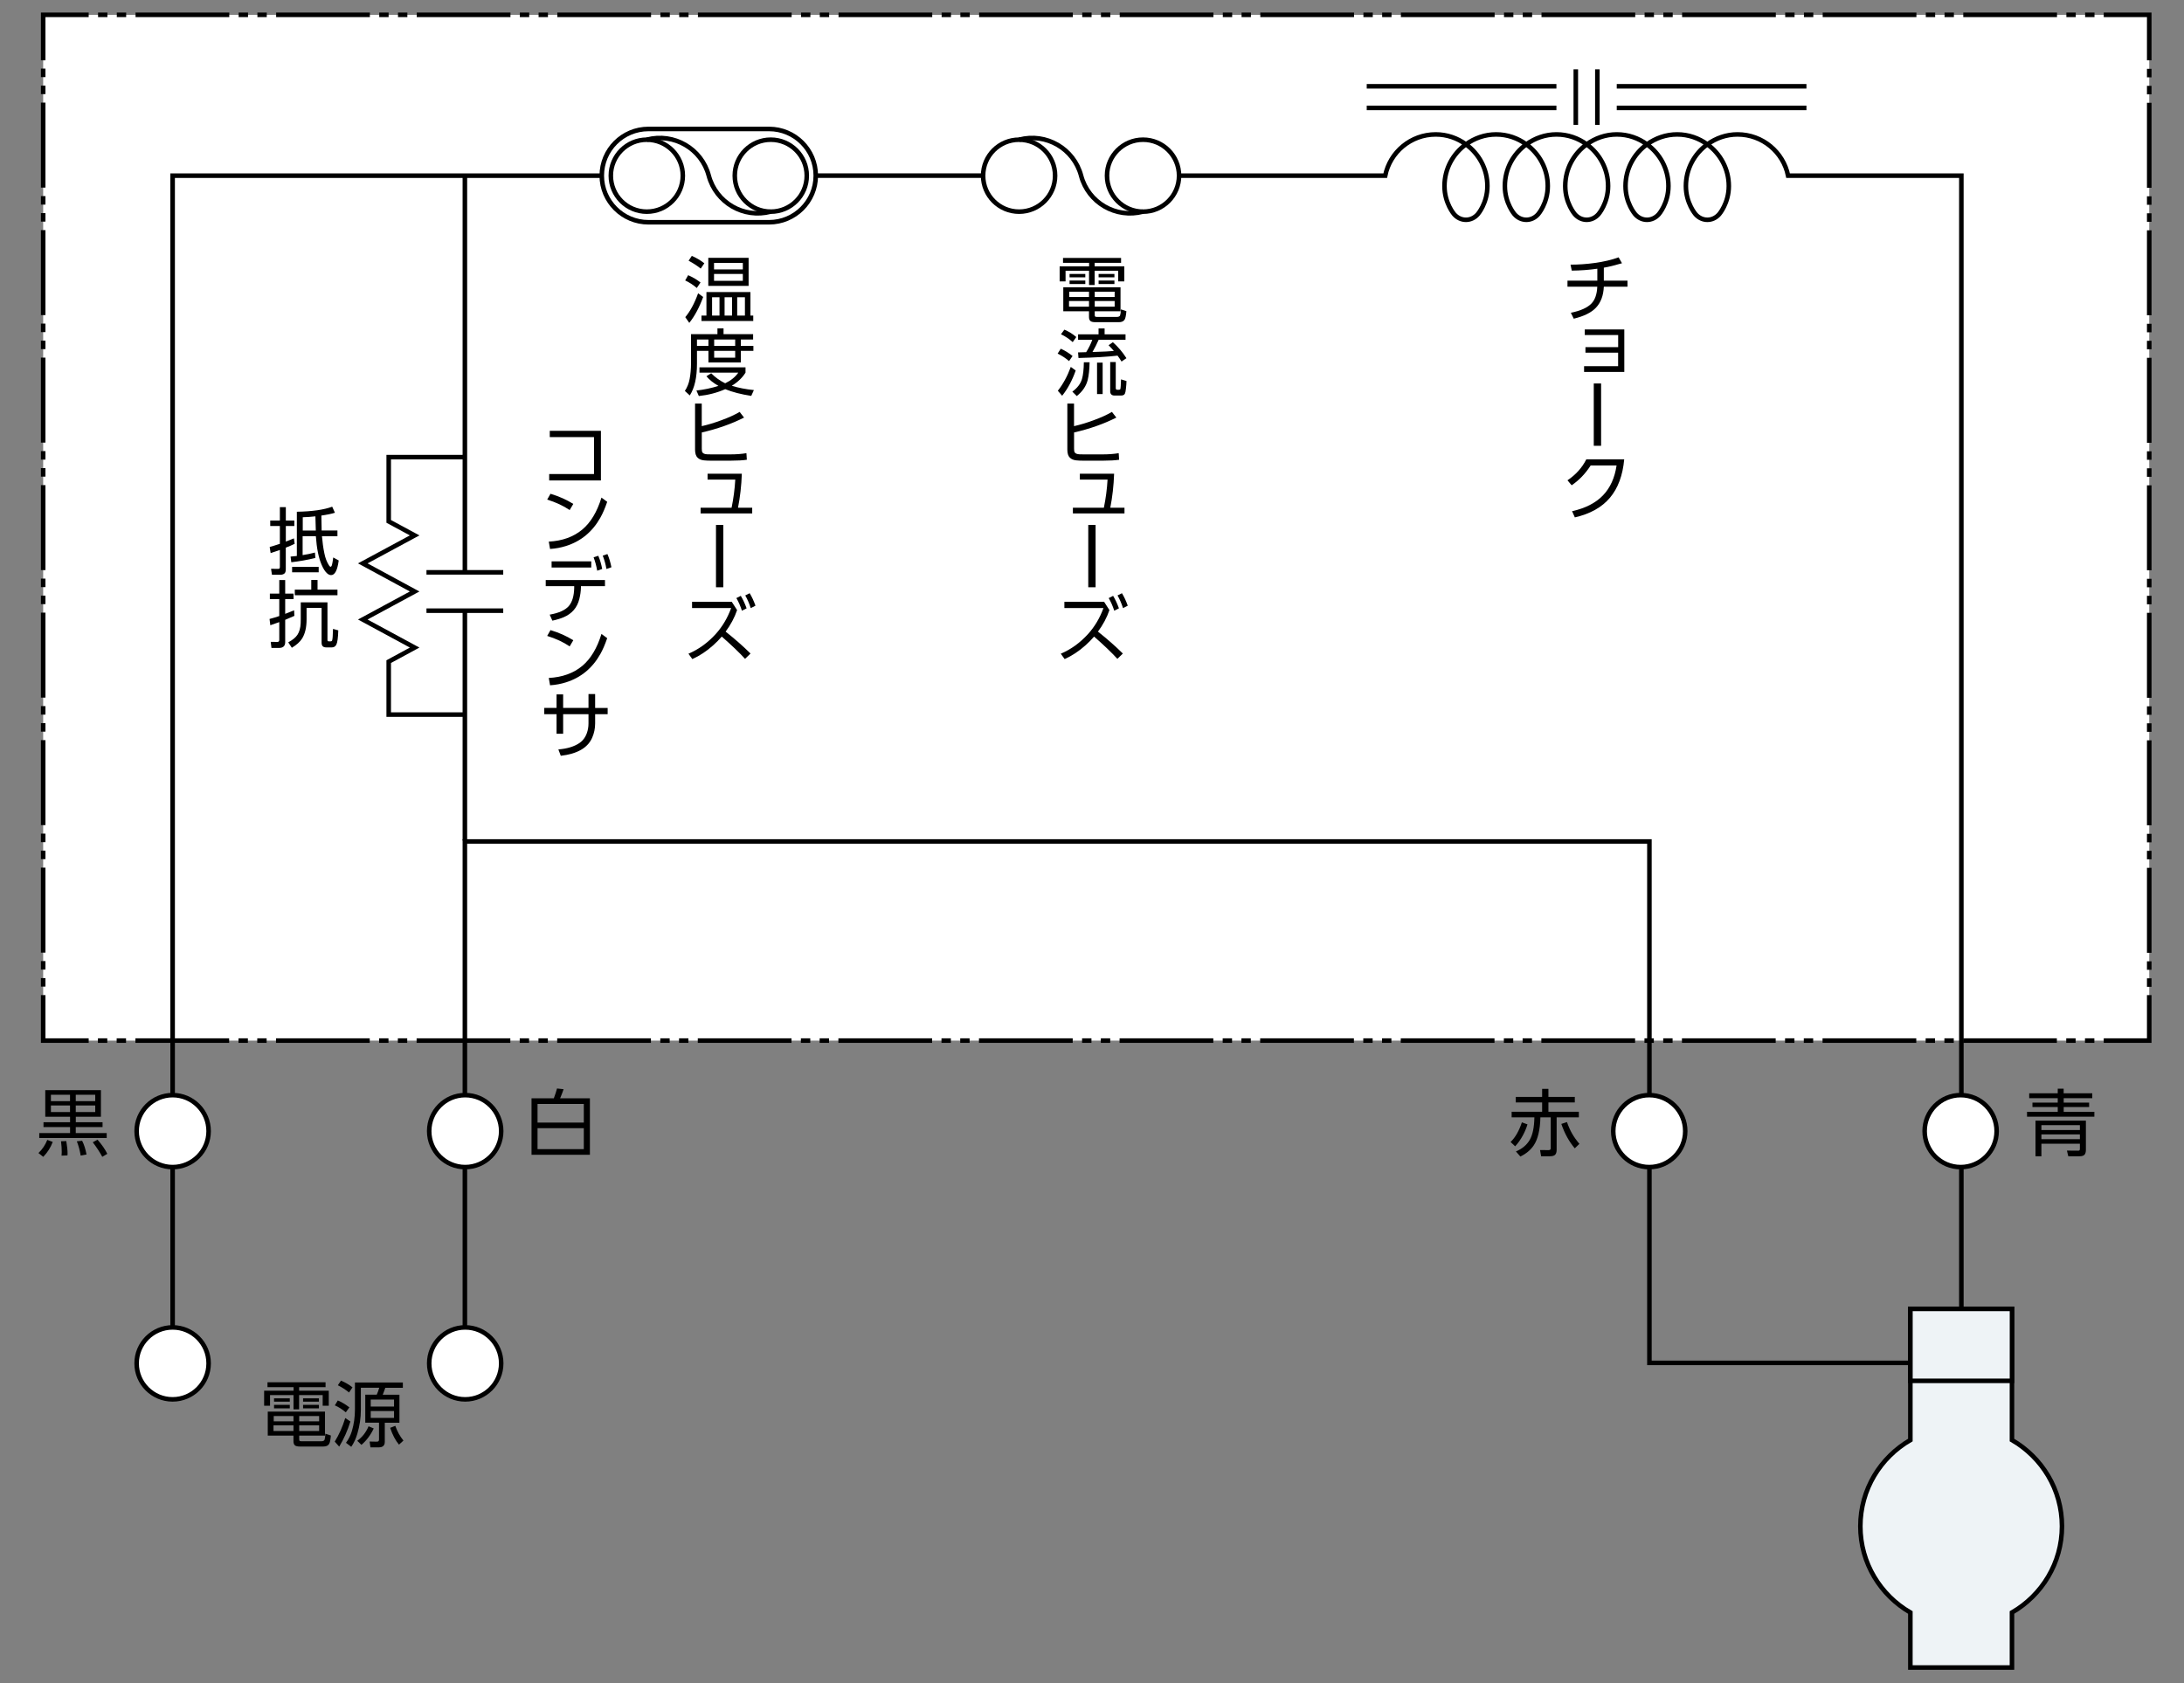 <?xml version="1.0" encoding="UTF-8"?><svg id="a" xmlns="http://www.w3.org/2000/svg" viewBox="0 0 480 370"><rect x="0" y="0" width="480" height="370" fill="#808080" stroke="none"/><defs><style>.b{fill:#eef3f6;}.b,.c,.d,.e,.f,.g,.h{stroke:#000;}.c{stroke-dasharray:0 0 0 0 2.06 2.06 2.06 2.06;}.c,.e,.f,.g,.h{fill:none;}.d,.i{fill:#fff;}.j{fill:#000;}.j,.i{stroke-width:0px;}.e{stroke-dasharray:0 0 0 0 0 0 18.68 1.87 1.87 1.87 1.87 1.87;}.f{stroke-dasharray:0 0 0 0 0 0 20.6 2.06 2.06 2.06 2.06 2.06;}.h{stroke-dasharray:0 0 0 0 1.87 1.87 1.87 1.87;}</style></defs><rect class="i" x="9.49" y="3.26" width="462.87" height="225.5"/><polyline class="g" points="472.36 218.76 472.36 228.76 462.36 228.76"/><line class="c" x1="460.3" y1="228.76" x2="453.09" y2="228.76"/><line class="f" x1="452.06" y1="228.76" x2="20.52" y2="228.76"/><polyline class="g" points="19.49 228.76 9.49 228.76 9.49 218.76"/><line class="h" x1="9.49" y1="216.89" x2="9.49" y2="210.35"/><line class="e" x1="9.49" y1="209.42" x2="9.49" y2="14.19"/><polyline class="g" points="9.49 13.26 9.49 3.26 19.49 3.26"/><line class="c" x1="21.55" y1="3.26" x2="28.76" y2="3.26"/><line class="f" x1="29.79" y1="3.26" x2="461.33" y2="3.26"/><polyline class="g" points="462.36 3.26 472.36 3.26 472.36 13.26"/><line class="h" x1="472.36" y1="15.13" x2="472.36" y2="21.67"/><line class="e" x1="472.36" y1="22.6" x2="472.36" y2="217.82"/><path class="g" d="M231.89,38.62c0-4.37-3.54-7.91-7.91-7.91s-7.91,3.54-7.91,7.91,3.54,7.91,7.91,7.91,7.91-3.54,7.91-7.91Z"/><path class="g" d="M259.13,38.62c0-4.37-3.54-7.91-7.91-7.91s-7.92,3.54-7.92,7.91,3.55,7.91,7.92,7.91,7.91-3.54,7.91-7.91Z"/><path class="g" d="M251.22,46.52c-5.95,1.58-12.05-1.96-13.62-7.91-1.58-5.94-7.68-9.48-13.62-7.9"/><path class="g" d="M150.07,38.62c0-4.37-3.55-7.91-7.91-7.91s-7.91,3.54-7.91,7.91,3.54,7.91,7.91,7.91,7.91-3.54,7.91-7.91Z"/><path class="g" d="M177.31,38.62c0-4.37-3.54-7.91-7.91-7.91s-7.91,3.54-7.91,7.91,3.54,7.91,7.91,7.91,7.91-3.54,7.91-7.91Z"/><path class="g" d="M169.4,46.52c-5.95,1.58-12.04-1.96-13.63-7.91-1.57-5.94-7.68-9.48-13.62-7.9"/><path class="g" d="M179.29,38.61c0,5.66-4.6,10.25-10.26,10.25h-26.51c-5.66,0-10.26-4.59-10.26-10.25h0c0-5.67,4.59-10.26,10.26-10.26h26.51c5.66,0,10.26,4.59,10.26,10.26h0Z"/><polyline class="g" points="37.94 299.71 37.94 38.62 132.04 38.62"/><path class="g" d="M259.13,38.62h45.31c1.05-5.18,5.63-9.07,11.11-9.07,2.48,0,4.76.82,6.63,2.18-2.84,2.06-4.71,5.39-4.71,9.17s2.11,6.19,2.11,6.19c1.43,1.64,3.78,1.64,5.21,0,0,0,2.11-2.41,2.11-6.19s-1.86-7.1-4.71-9.17c1.87-1.35,4.15-2.18,6.63-2.18s4.76.82,6.63,2.18c-2.84,2.06-4.71,5.39-4.71,9.17s2.11,6.19,2.11,6.19c1.43,1.64,3.78,1.64,5.21,0,0,0,2.11-2.41,2.11-6.19s-1.87-7.1-4.71-9.17c1.87-1.35,4.15-2.18,6.63-2.18s4.76.82,6.63,2.18c-2.84,2.06-4.71,5.39-4.71,9.17s2.11,6.19,2.11,6.19c1.43,1.64,3.77,1.64,5.2,0,0,0,2.11-2.41,2.11-6.19s-1.87-7.1-4.71-9.17c1.86-1.35,4.15-2.18,6.63-2.18s4.76.82,6.62,2.18c-2.84,2.06-4.71,5.39-4.71,9.17s2.11,6.19,2.11,6.19c1.43,1.64,3.77,1.64,5.21,0,0,0,2.11-2.41,2.11-6.19s-1.86-7.1-4.71-9.17c1.87-1.35,4.15-2.18,6.63-2.18s4.76.82,6.63,2.18c-2.84,2.06-4.71,5.39-4.71,9.17s2.11,6.19,2.11,6.19c1.43,1.64,3.78,1.64,5.21,0,0,0,2.11-2.41,2.11-6.19s-1.87-7.1-4.71-9.17c1.87-1.35,4.14-2.18,6.63-2.18,5.49,0,10.06,3.9,11.11,9.07h38.08v260.99h-68.56v-114.62H102.17v114.72"/><line class="g" x1="351.07" y1="27.45" x2="351.07" y2="15.24"/><line class="g" x1="346.33" y1="15.24" x2="346.33" y2="27.45"/><line class="g" x1="300.38" y1="23.72" x2="342.07" y2="23.72"/><line class="g" x1="342.07" y1="18.97" x2="300.38" y2="18.97"/><line class="g" x1="397.02" y1="18.97" x2="355.33" y2="18.97"/><line class="g" x1="355.33" y1="23.72" x2="397.02" y2="23.72"/><line class="g" x1="179.29" y1="38.61" x2="216.07" y2="38.61"/><path class="d" d="M45.85,299.72c0-4.37-3.55-7.91-7.91-7.91s-7.91,3.54-7.91,7.91,3.55,7.91,7.91,7.91,7.91-3.54,7.91-7.91Z"/><path class="d" d="M45.85,248.66c0-4.37-3.55-7.91-7.91-7.91s-7.91,3.54-7.91,7.91,3.55,7.91,7.91,7.91,7.91-3.54,7.91-7.91Z"/><path class="d" d="M110.15,299.72c0-4.37-3.55-7.91-7.91-7.91s-7.91,3.54-7.91,7.91,3.55,7.91,7.91,7.91,7.91-3.54,7.91-7.91Z"/><path class="d" d="M110.15,248.66c0-4.37-3.55-7.91-7.91-7.91s-7.91,3.54-7.91,7.91,3.55,7.91,7.91,7.91,7.91-3.54,7.91-7.91Z"/><path class="d" d="M370.38,248.66c0-4.37-3.55-7.91-7.91-7.91s-7.91,3.54-7.91,7.91,3.54,7.91,7.91,7.91,7.91-3.54,7.91-7.91Z"/><path class="d" d="M438.82,248.66c0-4.37-3.54-7.91-7.91-7.91s-7.91,3.54-7.91,7.91,3.54,7.91,7.91,7.91,7.91-3.54,7.91-7.91Z"/><path class="b" d="M453.18,335.53c0-8.09-4.42-15.15-10.99-18.96v-28.84h-22.33v28.84c-6.57,3.81-10.99,10.87-10.99,18.96s4.42,15.15,10.99,18.96v12.09h22.33v-12.09c6.57-3.81,10.99-10.87,10.99-18.96Z"/><rect class="b" x="419.87" y="287.74" width="22.33" height="15.82"/><path class="j" d="M151.24,60.49c1.05.47,1.96,1.01,2.72,1.61l-.82,1.21c-.79-.68-1.64-1.23-2.55-1.66l.66-1.16ZM154.54,65.29c-.85,2.32-1.87,4.22-3.05,5.69l-.88-1.26c1.1-1.31,2.04-3.06,2.82-5.25l1.12.82ZM152.05,56.25c1.06.47,1.97,1.01,2.75,1.63l-.8,1.17c-.64-.54-1.52-1.12-2.66-1.74l.71-1.06ZM155.27,64.2h9.66v5.17h.62v1.2h-11.38v-1.2h1.09v-5.17ZM155.67,62.85v-6.17h8.86v6.17h-8.86ZM158.13,65.34h-1.63v4.03h1.63v-4.03ZM163.26,57.81h-6.33v1.41h6.33v-1.41ZM156.93,61.74h6.33v-1.51h-6.33v1.51ZM160.89,65.34h-1.64v4.03h1.64v-4.03ZM163.72,65.34h-1.7v4.03h1.7v-4.03Z"/><path class="j" d="M151.88,73.46h5.8v-1.27h1.34v1.27h6.5v1.18h-2.7v1.41h2.76v1.08h-2.76v2.55h-7.12v-2.55h-2.52v2.8c0,3.06-.53,5.39-1.58,7l-1.08-.99c.53-.8.88-1.68,1.05-2.64.2-1.06.3-2.21.3-3.43v-6.4ZM160.81,84.8c1.46.46,3.08.77,4.88.95l-.58,1.28c-2.22-.34-4.13-.83-5.72-1.48-1.78.79-3.71,1.29-5.8,1.51l-.53-1.21c1.66-.18,3.27-.52,4.84-1.02-1.12-.64-2.01-1.34-2.64-2.12l1.05-.65c.9.91,1.92,1.64,3.07,2.2,1.27-.61,2.23-1.39,2.88-2.34h-8.53v-1.16h10.12v1.16c-.71,1.14-1.72,2.1-3.04,2.9ZM155.7,74.64h-2.52v1.41h2.52v-1.41ZM161.58,74.64h-4.62v1.41h4.62v-1.41ZM161.58,77.13h-4.62v1.5h4.62v-1.5Z"/><path class="j" d="M154.24,93.68c1.33-.3,2.73-.72,4.2-1.26,1.69-.61,3.06-1.24,4.12-1.87l.97,1.25c-2.81,1.41-5.9,2.5-9.29,3.27v3.53c0,.41.04.68.12.82.15.27.5.42,1.04.45.17.02.49.02.96.02h4.11c1.35,0,2.55-.09,3.58-.27l.09,1.45c-.89.13-2.05.2-3.51.2h-4.48c-.46,0-.95-.02-1.45-.07-.58-.06-1.05-.26-1.39-.59-.36-.35-.55-.94-.55-1.77v-10.12h1.47v4.95Z"/><path class="j" d="M162.21,111.61h3.11v1.26h-11.34v-1.26h6.81c.42-2.05.69-4.1.81-6.17h-6.09v-1.3h7.53c-.09,2.64-.38,5.13-.84,7.47Z"/><path class="j" d="M158.97,115.4v13.7h-1.61v-13.7h1.61Z"/><path class="j" d="M159.49,138.86c2.05,1.63,3.87,3.23,5.46,4.81l-1.2,1.17c-1.29-1.41-3-3.04-5.12-4.9-.55.65-1.19,1.3-1.92,1.95-1.43,1.28-2.95,2.28-4.55,3l-.85-1.18c2.25-.96,4.25-2.41,6-4.34,1.46-1.62,2.59-3.52,3.38-5.7h-8.59v-1.37h8.73l1.17,1.82c-.57,1.66-1.41,3.23-2.52,4.73ZM161.84,131.48l.97-.49c.46.75.89,1.66,1.28,2.74l-1.03.53c-.32-1.01-.73-1.94-1.22-2.78ZM163.79,130.9l.97-.49c.46.74.89,1.65,1.28,2.74l-1.04.54c-.34-1.06-.75-1.99-1.21-2.79Z"/><path class="j" d="M120.84,94.71h11.23v10.91h-11.37v-1.41h9.85v-8.12h-9.72v-1.38Z"/><path class="j" d="M120.99,108.55c1.87.56,3.54,1.31,5.01,2.23l-.8,1.35c-1.38-.94-3.03-1.71-4.94-2.3l.73-1.28ZM120.89,120.67l-.28-1.6c2.99-.16,5.45-1.05,7.37-2.66,1.85-1.55,3.25-3.89,4.21-7.02l1.26.93c-.47,1.38-.97,2.53-1.49,3.46-1.75,3.12-4.27,5.21-7.56,6.25-1.1.35-2.27.57-3.5.65Z"/><path class="j" d="M127.68,128.86v.29c-.02.83-.14,1.68-.36,2.55-.47,1.89-1.63,3.22-3.46,4-.72.3-1.54.55-2.46.74l-.59-1.32c2.02-.35,3.43-.99,4.22-1.91.74-.88,1.13-2.21,1.17-3.98v-.37s-6.26,0-6.26,0v-1.34h13.02v1.34h-5.28ZM121.23,123.41h8.72v1.35h-8.72v-1.35ZM130.46,122.52l1.03-.34c.38.87.66,1.84.86,2.9l-1.1.38c-.17-1.04-.44-2.02-.79-2.94ZM132.47,122.15l1.03-.35c.37.84.66,1.81.88,2.9l-1.1.38c-.18-1.06-.45-2.03-.81-2.93Z"/><path class="j" d="M120.99,138.52c1.87.56,3.54,1.31,5.01,2.23l-.8,1.35c-1.38-.94-3.03-1.71-4.94-2.3l.73-1.28ZM120.89,150.64l-.28-1.6c2.99-.16,5.45-1.05,7.37-2.66,1.85-1.55,3.25-3.89,4.21-7.02l1.26.93c-.47,1.38-.97,2.53-1.49,3.46-1.75,3.12-4.27,5.21-7.56,6.25-1.1.35-2.27.57-3.5.65Z"/><path class="j" d="M130.8,155.63h2.75v1.38h-2.75v2.02c0,1.11-.22,2.16-.65,3.14-.97,2.23-3.27,3.56-6.9,3.98l-.53-1.4c1.98-.16,3.55-.65,4.69-1.45.97-.69,1.58-1.73,1.83-3.12.07-.39.1-.78.1-1.16v-2.02h-5.57v4.3h-1.45v-4.3h-2.7v-1.38h2.7v-2.97h1.45v2.97h5.57v-3.04h1.46v3.04Z"/><path class="j" d="M62.81,119.06c.42-.15,1.02-.39,1.79-.71l.16,1.2c-.55.28-1.2.55-1.95.84v4.73c0,.45-.09.76-.27.93-.22.2-.53.3-.93.3h-1.84l-.2-1.31,1.53.02c.16,0,.27-.03.33-.1.05-.06.08-.17.08-.34v-3.72c-1.11.39-1.79.62-2.03.69l-.21-1.35c.52-.14,1.26-.36,2.24-.69v-3.92h-2.12v-1.2h2.12v-2.94h1.31v2.94h1.87v1.2h-1.87v3.45ZM66.53,122.02h.06c1.14-.2,2.02-.38,2.63-.55l.09,1.19c-1.82.44-3.58.75-5.29.94l-.16-1.24c.45-.03.91-.08,1.38-.14v-9.72c3.35-.06,5.95-.43,7.77-1.11l.6,1.33c-.72.23-1.72.44-2.98.62,0,1,.02,2.09.06,3.28h3.47v1.27h-3.4c.11,1.31.28,2.55.52,3.71.21,1.08.56,1.99,1.05,2.73.12.18.23.27.32.27.12,0,.23-.14.31-.41.08-.28.17-.82.28-1.64l1.2.66c-.28,2.15-.84,3.22-1.67,3.22-.29,0-.57-.12-.86-.37-.45-.39-.87-1.04-1.26-1.98-.64-1.51-1.05-3.58-1.23-6.2h-2.91v4.13ZM64.2,125.81v-1.19h5.84v1.19h-5.84ZM69.32,113.51c-.94.11-1.87.18-2.78.2v2.92h2.87l-.09-3.12Z"/><path class="j" d="M62.68,134.95c.37-.14,1.02-.4,1.96-.79l.06,1.23c-.86.39-1.54.67-2.02.87v4.91c0,.85-.46,1.27-1.38,1.27h-1.64l-.16-1.34,1.32.02c.16,0,.28,0,.35-.04.14-.05.21-.19.21-.42v-3.9c-.55.21-1.2.44-1.97.69l-.17-1.38c.71-.18,1.43-.4,2.14-.64v-3.72h-2.07v-1.21h2.07v-2.99h1.3v2.99h1.84v1.21h-1.84v3.25ZM71.97,132.43v8.22c0,.15.03.24.09.29.06.04.16.05.3.05h.3c.16,0,.27-.05.32-.16.11-.23.18-1.09.21-2.58l1.16.33c-.05,1.6-.19,2.64-.42,3.11-.21.42-.54.63-.99.63h-1.21c-.38,0-.65-.09-.82-.27-.15-.16-.23-.42-.23-.79v-7.62h-3.3v2.5c0,1.78-.33,3.18-.98,4.22-.46.74-1.22,1.42-2.26,2.04l-.79-1.19c.96-.52,1.63-1.07,2.02-1.66.43-.66.66-1.5.71-2.52.02-.29.02-.61.02-.97v-3.64h5.88ZM68.41,127.5h1.38v2.12h4.38v1.23h-9.38v-1.23h3.62v-2.12Z"/><path class="j" d="M246.39,56.7v1.08h-5.81v.78h6.52v3.3h-1.34v-2.34h-5.18v3.13h-1.23v-3.13h-5.16v2.34h-1.3v-3.3h6.47v-.78h-5.73v-1.08h12.77ZM240.6,68.43v.75c0,.21.03.35.08.4.06.06.21.09.43.09h4.33c.4,0,.64-.11.73-.32.09-.23.15-.68.18-1.34l1.21.4c-.08.93-.2,1.54-.38,1.84-.22.39-.65.58-1.29.58h-5.12c-.52,0-.88-.08-1.08-.23-.23-.18-.35-.48-.35-.91v-1.26h-5.65v-5.27h12.58v5.27h-5.66ZM239.34,66.17h-4.39v1.25h4.39v-1.25ZM239.34,64.13h-4.34v1.16h4.34v-1.16ZM235.07,60.23h3.46v.74h-3.46v-.74ZM235.07,61.67h3.46v.77h-3.46v-.77ZM244.98,64.13h-4.38v1.16h4.38v-1.16ZM244.98,66.17h-4.38v1.25h4.38v-1.25ZM241.45,60.23h3.48v.74h-3.48v-.74ZM241.45,61.67h3.48v.77h-3.48v-.77Z"/><path class="j" d="M233.14,76.66c.9.4,1.76.93,2.59,1.6l-.77,1.12c-.7-.61-1.53-1.16-2.51-1.65l.69-1.07ZM236.42,81.45c-.76,2.16-1.75,4.01-2.98,5.55l-.95-1.1c1.15-1.45,2.1-3.2,2.85-5.24l1.07.79ZM233.93,72.47c.93.39,1.8.92,2.62,1.62l-.79,1.12c-.76-.69-1.61-1.27-2.58-1.73l.75-1.01ZM239.47,79.64c-.03,1.6-.17,2.9-.42,3.91-.34,1.34-1.14,2.51-2.39,3.52l-.98-.97c1.11-.82,1.82-1.75,2.12-2.8.25-.85.39-2.08.41-3.66h1.25ZM244.81,77.16c-.32-.39-.71-.81-1.17-1.27l.95-.66c1.12,1,2.12,2.16,2.98,3.51l-1.08.74c-.29-.48-.58-.91-.88-1.3-2.12.25-4.98.42-8.58.52l-.09-1.23c.07,0,.66-.02,1.78-.05.59-.95,1.04-1.86,1.34-2.72h-3.12v-1.2h4.5v-1.29h1.33v1.29h4.6v1.2h-5.91c-.39.9-.84,1.79-1.35,2.68l.68-.02c1.75-.05,3.09-.12,4.02-.21ZM242.34,79.72v6.91h-1.23v-6.91h1.23ZM245.22,79.58v5.72c0,.25.1.38.3.38h.41c.16,0,.26-.05.3-.16.06-.16.11-.86.15-2.12l1.2.36c0,.43-.05.98-.12,1.66-.06.57-.14.95-.23,1.12-.14.28-.41.41-.82.41h-1.48c-.32,0-.56-.09-.71-.26-.15-.17-.22-.37-.22-.61v-6.49h1.21Z"/><path class="j" d="M236.06,93.68c1.33-.3,2.73-.72,4.2-1.26,1.69-.61,3.06-1.24,4.12-1.87l.97,1.25c-2.81,1.41-5.9,2.5-9.29,3.27v3.53c0,.41.04.68.12.82.15.27.5.42,1.04.45.17.02.49.02.96.02h4.11c1.35,0,2.55-.09,3.58-.27l.09,1.45c-.89.13-2.05.2-3.51.2h-4.48c-.46,0-.95-.02-1.45-.07-.58-.06-1.05-.26-1.39-.59-.36-.35-.55-.94-.55-1.77v-10.12h1.47v4.95Z"/><path class="j" d="M244.03,111.61h3.11v1.26h-11.34v-1.26h6.81c.42-2.05.69-4.1.81-6.17h-6.09v-1.3h7.53c-.09,2.64-.38,5.13-.84,7.47Z"/><path class="j" d="M240.79,115.4v13.7h-1.61v-13.7h1.61Z"/><path class="j" d="M241.32,138.86c2.05,1.63,3.87,3.23,5.46,4.81l-1.2,1.17c-1.29-1.41-3-3.04-5.12-4.9-.55.65-1.19,1.3-1.92,1.95-1.43,1.28-2.95,2.28-4.55,3l-.85-1.18c2.25-.96,4.25-2.41,6-4.34,1.46-1.62,2.59-3.52,3.38-5.7h-8.59v-1.37h8.73l1.17,1.82c-.57,1.66-1.41,3.23-2.52,4.73ZM243.67,131.48l.97-.49c.46.75.89,1.66,1.28,2.74l-1.03.53c-.32-1.01-.73-1.94-1.22-2.78ZM245.61,130.9l.97-.49c.46.74.89,1.65,1.28,2.74l-1.04.54c-.34-1.06-.75-1.99-1.21-2.79Z"/><path class="j" d="M352.49,58.84v2.85h5.2v1.34h-5.2c-.09,1.93-.65,3.45-1.7,4.58-1,1.09-2.64,1.9-4.91,2.45l-.64-1.3c2.14-.44,3.65-1.12,4.53-2.04.78-.81,1.21-2.04,1.28-3.69h-6.55v-1.34h6.56v-2.62c-1.78.26-3.65.4-5.62.42l-.27-1.31c1.81,0,3.58-.13,5.3-.37,2.04-.28,3.8-.7,5.27-1.24l.74,1.3c-1.6.47-2.93.8-3.98.97Z"/><path class="j" d="M355.64,77.53h-7.19v-1.22h7.19v-2.66h-7.34v-1.23h8.69v9.35h-8.84v-1.27h7.48v-2.98Z"/><path class="j" d="M351.89,84.3v13.7h-1.61v-13.7h1.61Z"/><path class="j" d="M356.97,100.97c-.32,3.55-1.37,6.37-3.16,8.48-1.77,2.09-4.33,3.52-7.69,4.29l-.61-1.36c2.92-.65,5.19-1.81,6.8-3.49,1.59-1.66,2.58-3.85,2.98-6.57h-5.69c-1.15,1.79-2.54,3.25-4.18,4.36l-.92-1.09c1.84-1.24,3.22-2.78,4.14-4.61h8.33Z"/><path class="j" d="M9.5,254.31l-1.05-.83c.86-.82,1.51-1.79,1.94-2.89l1.2.45c-.46,1.23-1.16,2.32-2.08,3.27ZM22.54,246.71v1.06h-5.89v1.32h6.8v1.09h-14.82v-1.09h6.77v-1.32h-5.84v-1.06h5.84v-1.2h-5.45v-5.85h12.23v5.85h-5.52v1.2h5.89ZM15.39,240.67h-4.2v1.4h4.2v-1.4ZM15.39,243.02h-4.2v1.45h4.2v-1.45ZM14.83,254l-1.3.05c.03-.29.04-.55.04-.8,0-.7-.05-1.49-.16-2.36l1.16-.04c.19,1.14.28,2.04.28,2.7,0,.09,0,.24-.02.45ZM20.93,240.67h-4.28v1.4h4.28v-1.4ZM20.93,243.02h-4.28v1.45h4.28v-1.45ZM19.02,253.8l-1.29.24c-.17-1.08-.45-2.13-.84-3.14l1.16-.12c.42.81.74,1.82.97,3.02ZM23.59,253.65l-1.11.66c-.5-.94-1.19-2.01-2.09-3.2l1.05-.56c.95,1.09,1.67,2.12,2.14,3.1Z"/><path class="j" d="M116.82,241.45h4.9c.33-.9.57-1.62.7-2.16l1.45.16c-.22.66-.48,1.32-.77,2h6.55v12.41h-12.83v-12.41ZM118.14,246.79h10.17v-4.1h-10.17v4.1ZM118.14,248.01v4.61h10.17v-4.61h-10.17Z"/><path class="j" d="M71.55,303.87v1.08h-5.81v.78h6.52v3.3h-1.34v-2.34h-5.18v3.13h-1.23v-3.13h-5.16v2.34h-1.3v-3.3h6.47v-.78h-5.73v-1.08h12.77ZM65.76,315.6v.75c0,.21.03.35.08.4.06.06.21.09.43.09h4.33c.4,0,.64-.11.73-.32.09-.23.15-.68.18-1.34l1.21.4c-.08.93-.2,1.54-.38,1.84-.22.39-.65.58-1.29.58h-5.12c-.52,0-.88-.08-1.08-.23-.23-.18-.35-.48-.35-.91v-1.26h-5.65v-5.27h12.58v5.27h-5.66ZM64.5,313.34h-4.39v1.25h4.39v-1.25ZM64.5,311.3h-4.34v1.16h4.34v-1.16ZM60.23,307.4h3.46v.74h-3.46v-.74ZM60.23,308.84h3.46v.77h-3.46v-.77ZM70.14,311.3h-4.38v1.16h4.38v-1.16ZM70.14,313.34h-4.38v1.25h4.38v-1.25ZM66.61,307.4h3.48v.74h-3.48v-.74ZM66.61,308.84h3.48v.77h-3.48v-.77Z"/><path class="j" d="M77.01,312.49c-.62,2.02-1.45,3.86-2.46,5.53l-.98-1.1c.95-1.53,1.72-3.26,2.31-5.19l1.12.76ZM74.24,307.87c.84.35,1.69.86,2.55,1.52l-.79,1.09c-.79-.67-1.6-1.18-2.41-1.53l.66-1.09ZM74.95,303.51c.99.43,1.83.92,2.52,1.48l-.76,1.13c-.75-.62-1.57-1.15-2.46-1.59l.7-1.03ZM88.54,303.93v1.16h-3.86c-.04.1-.12.35-.26.74-.05.15-.15.41-.3.78h3.67v6.16h-3.22v4.2c0,.81-.44,1.21-1.32,1.21h-1.84l-.17-1.28,1.49.03c.16,0,.28-.02.37-.05.13-.05.2-.2.2-.46v-3.66h-3.02v-6.16h2.52c.22-.48.4-.99.55-1.52h-4.04v4.88c0,1.75-.26,3.48-.77,5.22-.33,1.1-.77,2.07-1.34,2.88l-1.16-.88c.58-.77,1.02-1.64,1.31-2.62.44-1.48.66-3.05.66-4.7v-5.94h10.52ZM82.14,314.02c-.68,1.44-1.58,2.65-2.7,3.61l-.92-.89c1.11-.82,1.94-1.88,2.48-3.19l1.14.47ZM86.6,307.67h-5.12v1.54h5.12v-1.54ZM86.6,310.2h-5.12v1.51h5.12v-1.51ZM87.69,317.59c-.8-.96-1.44-2.2-1.94-3.7l1.13-.44c.42,1.21,1.01,2.29,1.79,3.24l-.98.89Z"/><path class="j" d="M333,252l-1-.95c1.02-.98,1.85-2.42,2.48-4.32l1.23.45c-.24.8-.57,1.59-1,2.39-.51.95-1.08,1.76-1.72,2.44ZM346.11,241.14v1.21h-5.8v2.05h6.69v1.23h-4.88v7.13c0,.54-.12.91-.37,1.13-.22.2-.61.3-1.18.3h-1.86l-.24-1.37,1.88.02c.31,0,.47-.13.47-.41v-6.8h-2.27c-.07,2.75-.55,4.8-1.46,6.16-.69,1.02-1.67,1.84-2.94,2.46l-.98-1.12c1.38-.58,2.39-1.43,3.04-2.55.64-1.11.98-2.76,1.02-4.95h-5v-1.23h6.7v-2.05h-5.8v-1.21h5.8v-1.77h1.38v1.77h5.8ZM346.11,252.45c-1.25-1.47-2.24-3.26-2.96-5.37l1.24-.41c.34.98.72,1.83,1.12,2.52.41.73.95,1.49,1.61,2.27l-1.01.98Z"/><path class="j" d="M459.84,240.35v1.07h-6.28v.97h5.59v.98h-5.59v1.05h6.74v1.07h-14.8v-1.07h6.75v-1.05h-5.56v-.98h5.56v-.97h-6.27v-1.07h6.27v-1.02h1.3v1.02h6.28ZM458.44,246.35v6.41c0,.49-.1.85-.29,1.07-.2.24-.58.36-1.12.36h-2.46l-.3-1.25,2.41.02c.14,0,.23-.01.29-.04.1-.04.15-.16.15-.37v-1.12h-8.46v2.77h-1.3v-7.84h11.09ZM457.12,247.35h-8.46v1.07h8.46v-1.07ZM457.12,249.38h-8.46v1.05h8.46v-1.05Z"/><line class="g" x1="102.17" y1="125.82" x2="102.17" y2="38.62"/><path class="g" d="M102.17,184.78v-50.53"/><line class="g" x1="93.73" y1="134.25" x2="110.6" y2="134.25"/><line class="g" x1="110.6" y1="125.82" x2="93.73" y2="125.82"/><polyline class="g" points="102.17 100.49 85.43 100.49 85.43 114.62 91.13 117.7 79.73 123.85 91.13 130.03 79.73 136.19 91.13 142.36 85.43 145.45 85.43 157.09 102.17 157.09"/></svg>